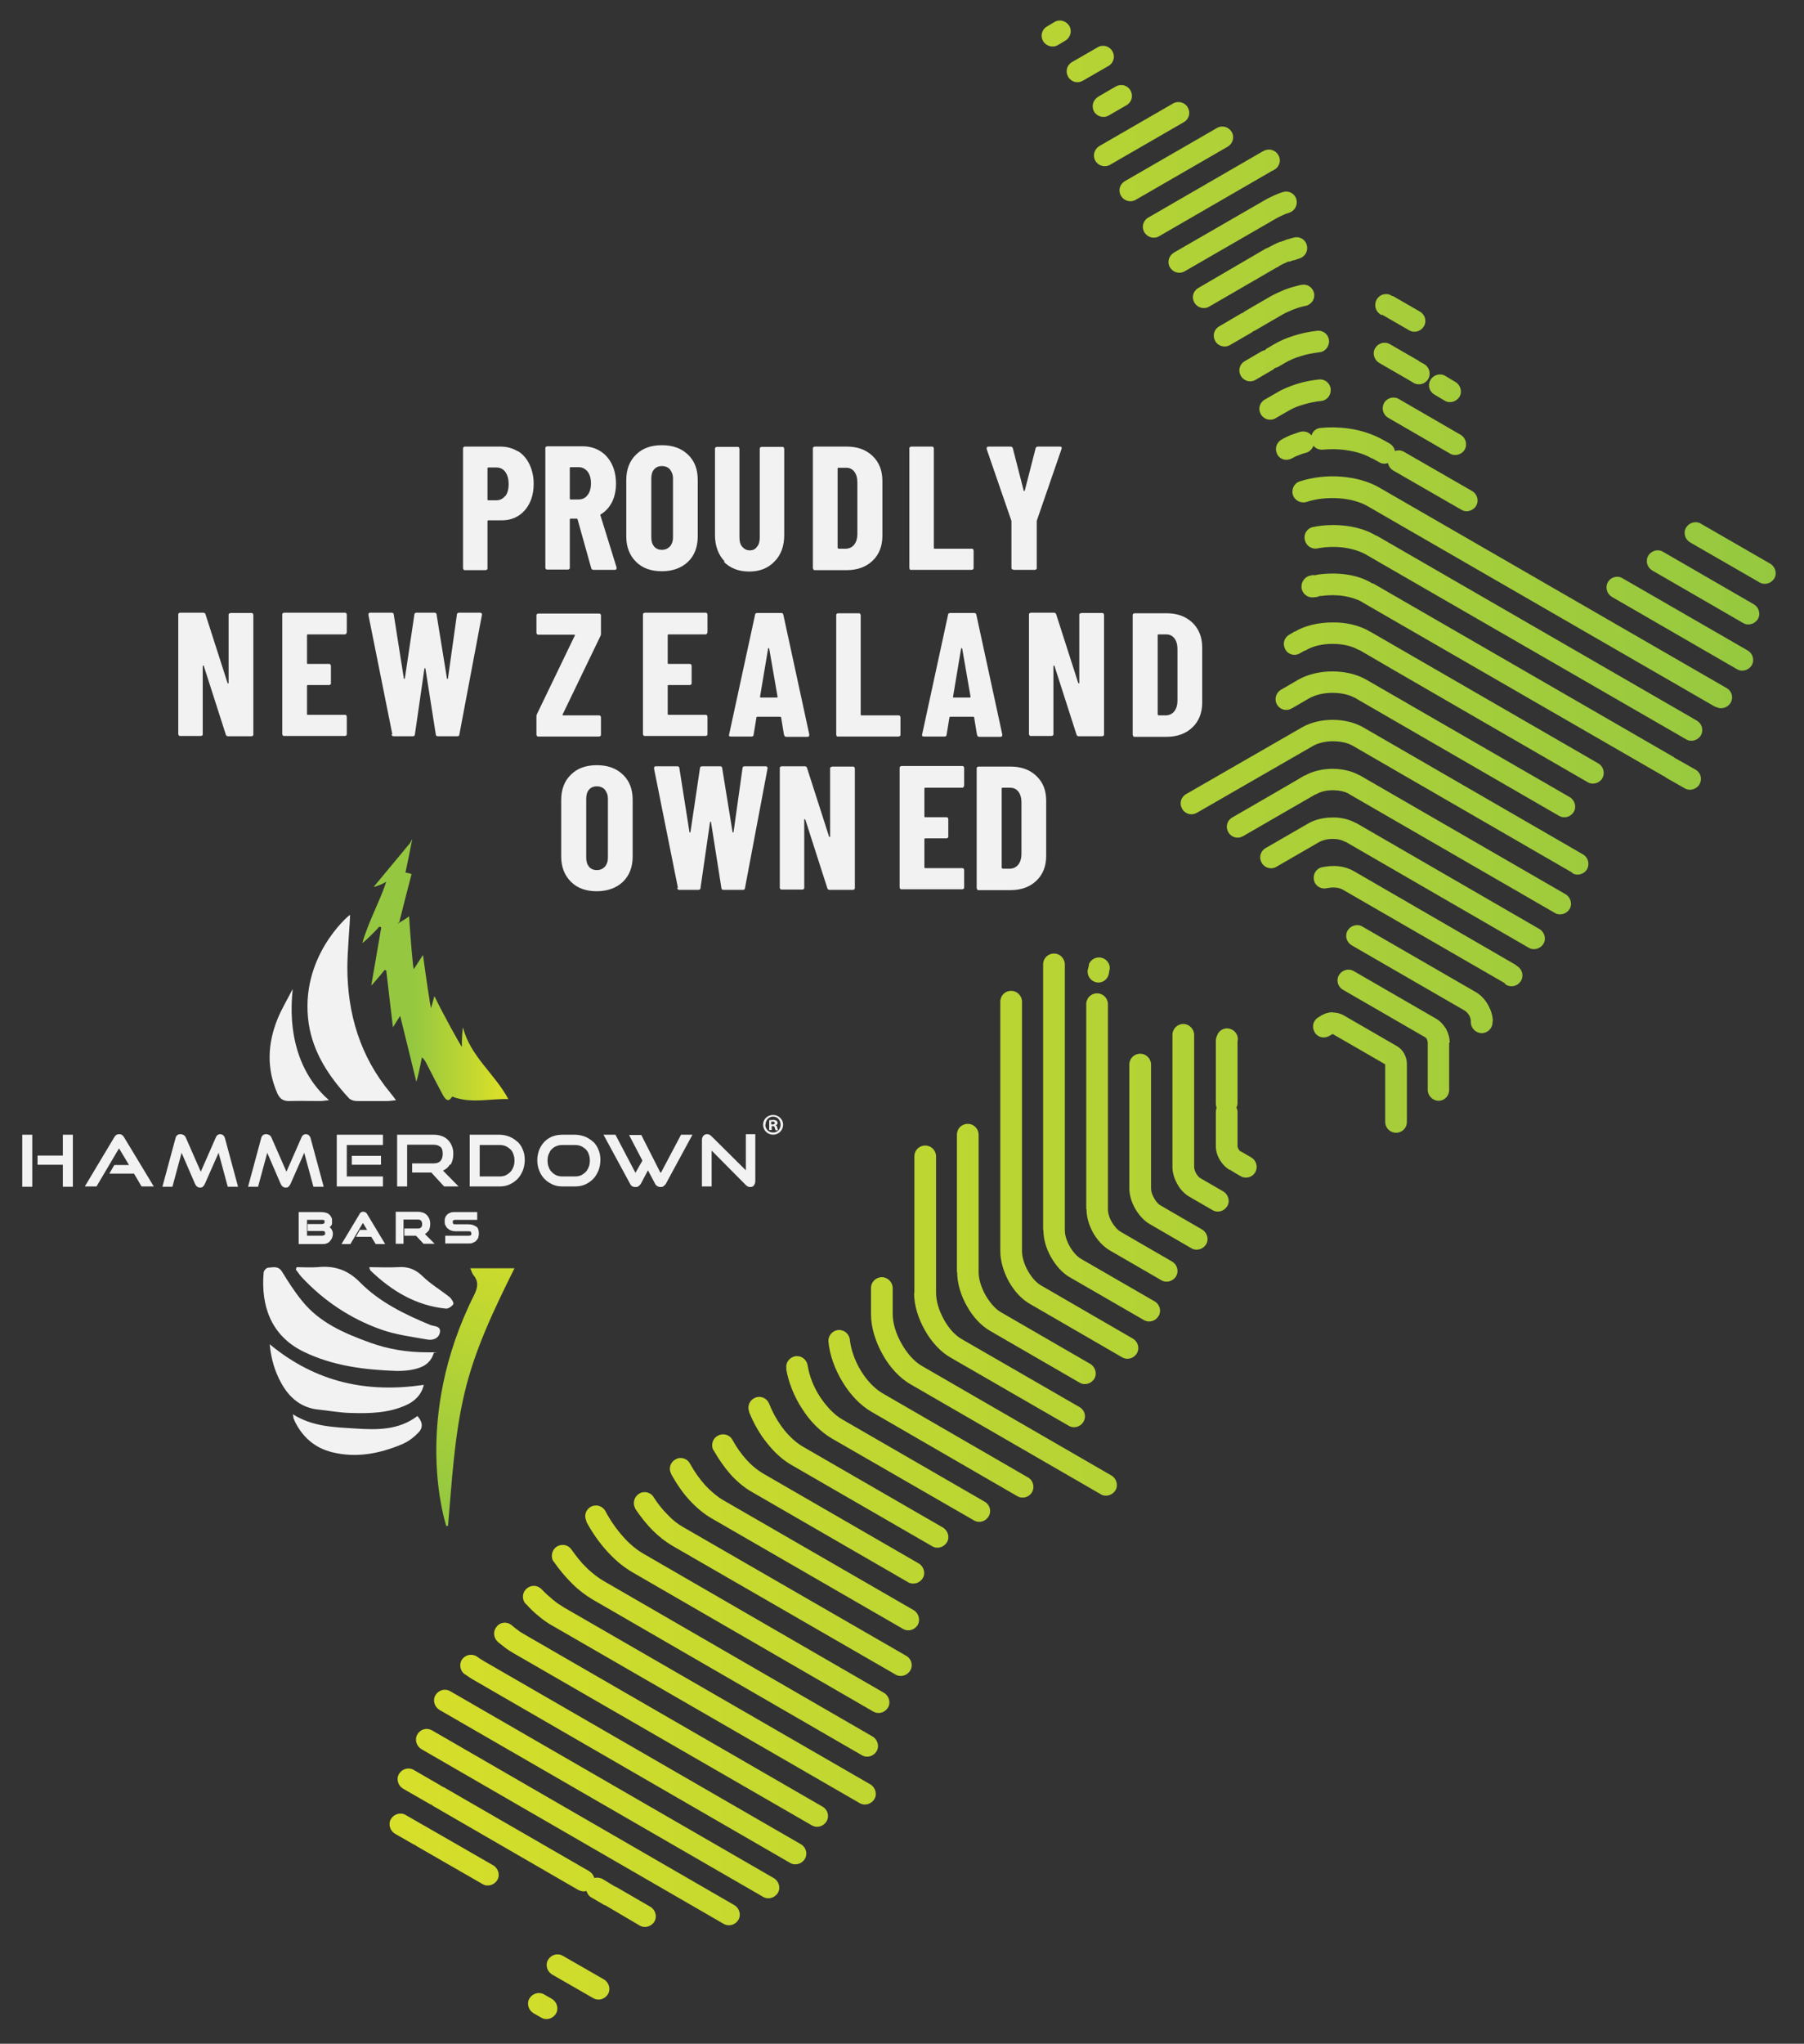 <?xml version="1.0" encoding="UTF-8"?>
<svg id="Layer_1" xmlns="http://www.w3.org/2000/svg" xmlns:xlink="http://www.w3.org/1999/xlink" version="1.1" viewBox="0 0 648.7 734.5">
  <rect x="0" y="0" width="648.7" height="734.5" fill="#333333" stroke="none"/>
  <!-- Generator: Adobe Illustrator 29.3.1, SVG Export Plug-In . SVG Version: 2.1.0 Build 151)  -->
  <defs>
    <style>
      .st0 {
        fill: url(#linear-gradient2);
      }

      .st1 {
        fill: url(#linear-gradient1);
      }

      .st2 {
        fill: #f2f2f3;
      }

      .st3 {
        fill: url(#linear-gradient);
      }

      .st4 {
        isolation: isolate;
      }
    </style>
    <linearGradient id="linear-gradient" x1="140.1" y1="712.5" x2="638.5" y2="712.5" gradientTransform="translate(0 -346)" gradientUnits="userSpaceOnUse">
      <stop offset="0" stop-color="#d7df29"/>
      <stop offset="1" stop-color="#95c840"/>
    </linearGradient>
    <linearGradient id="linear-gradient1" x1="179" y1="694.6" x2="149" y2="694.6" gradientTransform="translate(0 -346)" gradientUnits="userSpaceOnUse">
      <stop offset="0" stop-color="#d7df29"/>
      <stop offset="1" stop-color="#95c840"/>
    </linearGradient>
    <linearGradient id="linear-gradient2" x1="192.2" y1="785.6" x2="150" y2="883" gradientTransform="translate(0 -346)" gradientUnits="userSpaceOnUse">
      <stop offset="0" stop-color="#d7df29"/>
      <stop offset="1" stop-color="#95c840"/>
    </linearGradient>
  </defs>
  <path class="st3" d="M478.5,381.4h.7-.7ZM155,648.5c.2,0,.3.2.5.4l52.4,30.3c1,.5,2,.7,3,.4.3,1,.9,1.9,1.9,2.4l4.6,2.7h.2c0,0,12.4,7.3,12.4,7.3,1.8,1.1,4.2.4,5.3-1.4,1.1-1.8.4-4.2-1.4-5.3l-12.4-7.2h-.2c0,0-4.6-2.8-4.6-2.8-.9-.5-2-.6-3-.4-.3-1-.9-1.8-1.8-2.4l-52.5-30.3c-.2,0-.4-.2-.6-.3-.2,0-.3-.2-.5-.3l-9.5-5.5c-1.9-1.1-4.2-.4-5.3,1.4-1.1,1.8-.4,4.2,1.4,5.3l10.1,5.8h0ZM154.4,648.2l-9.5-5.5,9.5,5.5ZM468.8,399.4c0,.1.1.2.2.4l-.2-.4ZM479.2,363.8c-1.3,0-2.6.3-3.7,1h-.2c0,.1-1.2.8-1.2.8-1.9,1.1-2.5,3.4-1.4,5.3,1,1.9,3.4,2.5,5.3,1.4l1.2-.7h0l18.9,10.9v20.7c0,2.1,1.7,3.9,3.9,3.9s3.9-1.7,3.9-3.9v-20.9c0-1.3-.4-2.6-1-3.7s-1.6-2.1-2.7-2.7l-19.2-11.1h0c-1.1-.6-2.4-.9-3.6-.9M437.4,372.7c0,.4-.2.7-.2,1h0v22.8c0,.6.1,1.1.3,1.6-.2.5-.3,1-.3,1.6v12.2c0,1.6.5,3.4,1.4,4.9s2.1,2.8,3.5,3.6h.2c0,.1,3.8,2.3,3.8,2.3,1.9,1.1,4.2.4,5.3-1.4,1-1.9.4-4.2-1.4-5.3l-3.8-2.2h-.2c-.2-.2-.4-.5-.7-.9-.2-.4-.3-.8-.3-1v-12.2c0-.6-.1-1.1-.4-1.6.2-.5.4-1,.4-1.6v-22.2c.5-2.1-.8-4.1-2.9-4.6s-4.1.8-4.6,2.9M521.3,374.7c0-1.7-.5-3.4-1.3-4.9,0,0,0-.2-.2-.3-.9-1.4-2-2.6-3.4-3.4l-29.6-17.1c-1.9-1.1-4.2-.4-5.3,1.4s-.5,4.2,1.4,5.3l29.6,17.1c.2.1.5.4.6.7h0c.2.5.3.9.3,1.2v17c0,2.1,1.8,3.9,3.9,3.9s3.8-1.7,3.8-3.9v-17h.1ZM421.6,419.5c0,2,.7,4.2,1.8,6.1,1,1.9,2.6,3.5,4.3,4.5h0l8.3,4.8c1.9,1.1,4.2.4,5.3-1.4,1.1-1.8.4-4.2-1.4-5.3l-8.3-4.8h0c-.5-.3-1-.9-1.5-1.7-.4-.8-.7-1.6-.7-2.3v-47.5c0-2.1-1.8-3.9-3.9-3.9s-3.9,1.7-3.9,3.9v47.5h0ZM536.8,367.1c0-2.1-.7-4.2-1.8-6.1s-2.6-3.5-4.4-4.5l-40.7-23.5c-1.8-1.1-4.2-.4-5.3,1.4-1.1,1.9-.4,4.2,1.4,5.3l40.7,23.5c.6.4,1.2,1,1.6,1.7.4.7.6,1.5.6,2.2v.3c0,2.1,1.8,3.9,3.9,3.9s3.9-1.7,3.9-3.9v-.3h.1ZM406.1,427.1c0,2.4.8,5,2.1,7.3,1.3,2.2,3.1,4.3,5.2,5.5l15,8.7c1.8,1.1,4.2.4,5.3-1.4s.4-4.2-1.4-5.3l-15-8.7c-.9-.5-1.7-1.5-2.3-2.6-.7-1.2-1.1-2.4-1.1-3.5v-44.5c0-2.1-1.7-3.9-3.9-3.9s-3.9,1.7-3.9,3.9v44.5h0ZM391.6,346.7c0,.2-.1.4-.2.8,0,.3-.1.5-.2.8-.5,2.1.8,4.2,2.9,4.7s4.1-.8,4.6-2.9c0-.1,0-.3.1-.4h0v-.5c.8-2-.3-4.2-2.4-4.9-2-.7-4.2.4-4.9,2.4M390.7,434.6c0,2.8.9,5.8,2.4,8.5,1.5,2.6,3.6,4.9,6,6.3h0l18.5,10.7c1.8,1.1,4.2.4,5.3-1.4,1.1-1.9.4-4.2-1.4-5.3l-18.5-10.7h0c-1.2-.7-2.3-2-3.2-3.5-.9-1.5-1.4-3.2-1.4-4.7v-73.6c0-2.1-1.7-3.9-3.9-3.9s-3.9,1.7-3.9,3.9v73.6h.1ZM375.2,442.2c0,3.1,1,6.6,2.8,9.7,1.7,3,4.1,5.7,6.8,7.2l26.5,15.3c1.9,1.1,4.2.4,5.3-1.4,1.1-1.8.5-4.2-1.4-5.3l-26.5-15.3c-1.5-.9-2.9-2.5-4-4.4s-1.8-4-1.8-5.9v-95.5c0-2.1-1.7-3.9-3.9-3.9s-3.9,1.7-3.9,3.9v95.5h.1ZM359.7,449.7c0,3.5,1.2,7.5,3.1,10.9s4.6,6.4,7.7,8.1h0l33,19.1c1.9,1.1,4.2.4,5.3-1.4,1.1-1.9.4-4.2-1.4-5.3l-33-19.1h0c-1.8-1-3.5-3-4.8-5.3s-2.1-4.9-2.1-7.1v-89.6c0-2.1-1.7-3.9-3.9-3.9s-3.9,1.7-3.9,3.9v89.6h0ZM344.2,457.3c0,3.9,1.3,8.3,3.5,12.1,2.1,3.8,5.1,7.1,8.5,9l32,18.5c1.8,1.1,4.2.4,5.3-1.4,1.1-1.8.4-4.2-1.4-5.3l-32-18.5c-2.2-1.2-4.1-3.5-5.7-6.2-1.5-2.7-2.5-5.7-2.5-8.3v-49.4c0-2.1-1.7-3.9-3.9-3.9s-3.9,1.7-3.9,3.9v49.4h.1ZM541,353.5h.2c0,.1.2.3.2.3,1.8,1.2,4.2.7,5.4-1.1,1.2-1.8.7-4.2-1.1-5.4l-.3-.2h0l-.3-.3h0l-58.4-33.8c-1.6-.9-3.5-1.5-5.5-1.7s-4,0-5.9.4c-2.1.5-3.3,2.6-2.8,4.7s2.6,3.3,4.7,2.8c1-.2,2.1-.3,3.1-.2,1,.1,1.8.3,2.5.7l58.4,33.7h-.1ZM483.8,302.5l65.9,38.1c1.8,1.1,4.2.4,5.3-1.4s.4-4.2-1.4-5.3l-65.9-38.1s-.2-.1-.3-.1c-2.4-1.3-5.4-2-8.3-1.9-3,0-6.2.7-8.6,2.1h0l-15.4,8.9c-1.9,1.1-2.5,3.4-1.4,5.3s3.5,2.5,5.3,1.4l15.4-8.9h0c1.3-.7,3-1.1,4.7-1.1s3.3.3,4.5,1h.2,0ZM485,285.3l74.1,42.8c1.8,1.1,4.2.4,5.3-1.4s.4-4.2-1.4-5.3l-74.1-42.8c-.1,0-.2,0-.3-.1-2.7-1.5-6.2-2.2-9.5-2.2s-7.1.8-9.8,2.4h-.2c0,.1-26,15.1-26,15.1-1.9,1.1-2.5,3.4-1.4,5.3s3.4,2.5,5.3,1.4l26-15h.2c1.6-1,3.8-1.5,6-1.5s4.2.4,5.7,1.2h.1q0,.1,0,.1ZM565.4,313.8c1.8,1.1,4.2.4,5.3-1.4,1-1.9.4-4.2-1.4-5.3l-79.1-45.7c-3.1-1.8-7.1-2.7-11-2.7s-7.9.9-11,2.7l-41.7,24c-1.9,1.1-2.5,3.4-1.4,5.3s3.4,2.5,5.3,1.4l41.7-24c1.9-1.1,4.6-1.7,7.2-1.7s5.2.5,7.1,1.6l79.1,45.7h0ZM487.4,250.9l73.2,42.3c1.9,1.1,4.2.4,5.3-1.4s.4-4.2-1.4-5.3l-73.3-42.3s-.2,0-.2-.1c-3.4-1.9-7.7-2.8-11.9-2.8h0c-4.4,0-8.8,1-12.3,3l-6.2,3.6c-1.8,1.1-2.5,3.4-1.4,5.3,1.1,1.9,3.4,2.5,5.3,1.4l6.2-3.6c2.3-1.3,5.3-2,8.4-2s5.9.6,8.1,1.8h.2q0,.1,0,.1ZM492.5,226.9c-3.8-2.2-8.6-3.3-13.4-3.2-4.9,0-9.8,1.1-13.5,3.3h-.2c0,.1-1.8,1.1-1.8,1.1-1.9,1.1-2.5,3.4-1.4,5.3,1,1.9,3.4,2.5,5.2,1.4l1.8-1h.2c2.6-1.6,6.1-2.4,9.7-2.4s6.9.7,9.5,2.2h.2c0,.1,82.1,47.5,82.1,47.5,1.8,1.1,4.2.4,5.3-1.4,1-1.9.4-4.2-1.4-5.3l-82.1-47.4h-.2M328.7,464.8c0,4.3,1.5,9.1,3.9,13.3,2.3,4.1,5.6,7.8,9.4,9.9h0l42.3,24.4c1.9,1.1,4.2.4,5.3-1.4,1.1-1.9.5-4.2-1.4-5.3l-42.3-24.4h0c-2.5-1.4-4.8-4-6.5-7.1s-2.8-6.5-2.8-9.5v-49.1c0-2.1-1.7-3.9-3.9-3.9s-3.9,1.7-3.9,3.9v49.1h-.1ZM489.8,216.4l108.2,62.4.6.3c.2.1.4.3.5.4l6.7,3.8c1.8,1.1,4.2.4,5.3-1.4,1.1-1.9.5-4.2-1.4-5.3l-6.7-3.8-.6-.3c-.2-.1-.4-.3-.5-.4l-108.1-62.4h-.3c-2.7-1.7-5.8-2.7-9.1-3.2-3.4-.5-7.1-.5-10.5,0-.2,0-.5.1-.8.2h-1.5c-.1.2-.2.2-.4.2h-.3c-2,.6-3.3,2.7-2.8,4.8s2.6,3.4,4.7,2.9h.5c0-.1.6-.1.6-.1.2-.2.4-.2.6-.3h.6c2.6-.4,5.5-.4,8.1,0,2.4.4,4.7,1.1,6.5,2.1h.2c0,.1,0,0,0,0h-.1ZM313.2,472.3c0,4.7,1.6,9.9,4.2,14.5,2.5,4.5,6.1,8.5,10.2,10.8h0l68.2,39.4c1.8,1.1,4.2.4,5.3-1.4,1.1-1.8.4-4.2-1.4-5.3l-68.2-39.4h0c-2.8-1.6-5.4-4.6-7.3-8-2-3.5-3.2-7.3-3.2-10.7v-9.3c0-2.1-1.8-3.9-3.9-3.9s-3.9,1.7-3.9,3.9v9.3h0ZM491,199.2l115.3,66.5c1.8,1.1,4.2.4,5.3-1.4,1.1-1.9.4-4.2-1.4-5.3l-115.2-66.5h-.2c-3.1-1.9-6.8-3-10.6-3.5-4-.5-8.1-.4-12,.4-2.1.4-3.5,2.4-3,4.6.4,2.1,2.4,3.5,4.5,3.1,3.1-.6,6.4-.7,9.5-.3,2.9.4,5.6,1.2,7.8,2.4h.2c0,.1-.2,0-.2,0ZM297.9,482.1c.4,4.8,2.3,10,5.1,14.6,2.7,4.5,6.3,8.3,10.4,10.7h0l52.4,30.3c1.9,1.1,4.2.4,5.3-1.4,1-1.8.5-4.2-1.4-5.3l-52.4-30.3h0c-2.9-1.7-5.6-4.6-7.7-8-2.2-3.6-3.6-7.6-4-11.2-.2-2.1-2.1-3.7-4.2-3.5s-3.7,2.1-3.5,4.2M617,254c1.8,1.1,4.2.4,5.3-1.4,1.1-1.9.5-4.2-1.4-5.3l-124.8-72c-3.9-2.3-8.8-3.6-13.8-4s-10.3.2-14.9,1.7c-2,.6-3.1,2.8-2.5,4.9.7,2,2.9,3.1,4.9,2.5,3.6-1.2,7.8-1.6,11.9-1.3,3.9.3,7.6,1.3,10.4,3l124.8,72h.1ZM282.7,491.9c.8,4.9,2.9,10.1,5.8,14.5,2.8,4.4,6.5,8.1,10.5,10.5l51.2,29.5c1.9,1.1,4.2.4,5.3-1.4s.5-4.2-1.4-5.3l-51.1-29.5h0c-3-1.7-5.7-4.6-8-8-2.4-3.6-4-7.7-4.6-11.6-.4-2.1-2.3-3.5-4.4-3.2-2.1.4-3.6,2.3-3.2,4.4M493.4,164.7l2.5,1.4c1,.6,2.2.7,3.2.3.2,1.1.9,2.1,1.9,2.7l24.5,14.1c1.8,1.1,4.2.4,5.3-1.4,1.1-1.9.4-4.2-1.4-5.3l-24.5-14.1c-1-.6-2.2-.7-3.3-.3-.2-1.1-.9-2.1-1.9-2.7l-2.5-1.4s-.1,0-.2-.1c-3.1-1.7-6.6-2.9-10.2-3.6-3.9-.7-8-.9-11.9-.5-1.6.1-2.9,1.2-3.3,2.7-.9-1.2-2.5-1.7-4.1-1.3-1.2.4-2.4.8-3.5,1.2-1.1.5-2.2,1-3.2,1.6-1.9,1.1-2.5,3.4-1.5,5.3,1,1.9,3.4,2.5,5.3,1.4.7-.4,1.5-.8,2.4-1.1.9-.4,1.8-.7,2.7-.9,1.3-.4,2.2-1.4,2.6-2.5.8,1,2,1.5,3.4,1.4,3.2-.3,6.6-.2,9.7.4,2.9.5,5.6,1.4,7.8,2.7h.2c0,.1,0,0,0,0h0ZM269.3,507.3c1.6,4,3.8,8,6.5,11.3,2.6,3.3,5.6,6.1,9,8l50.4,29.1c1.8,1.1,4.2.4,5.3-1.4,1.1-1.8.4-4.2-1.4-5.3l-50.4-29.1c-2.4-1.4-4.7-3.5-6.8-6.1-2.2-2.8-4-6-5.3-9.3-.8-2-3-3-5-2.2s-3,3-2.2,5M583.4,207.8c-1.8-1.1-4.2-.4-5.2,1.4-1.1,1.9-.4,4.2,1.4,5.3l45,26c1.8,1.1,4.2.4,5.3-1.4,1.1-1.9.4-4.2-1.4-5.3l-45.1-26ZM474.1,136.4c-2.7.3-5.3.8-7.8,1.6-2.4.8-4.8,1.7-6.8,2.9h0l-4.7,2.7c-1.9,1.1-2.5,3.4-1.4,5.3,1.1,1.9,3.5,2.5,5.3,1.4l4.7-2.7h0c1.5-.9,3.4-1.7,5.3-2.2,2-.6,4.2-1.1,6.4-1.3,2.1-.2,3.6-2.1,3.4-4.3-.2-2.1-2.1-3.7-4.3-3.4M256.6,521.2c1.8,3.2,3.9,6.2,6.2,8.8,2.3,2.5,4.9,4.7,7.6,6.2l56.1,32.4c1.8,1.1,4.2.4,5.3-1.4,1.1-1.8.4-4.2-1.4-5.3l-56.1-32.4c-2-1.2-4-2.8-5.8-4.8-1.9-2.1-3.7-4.6-5.1-7.2-1-1.9-3.4-2.6-5.3-1.5-1.9,1-2.6,3.4-1.5,5.3M598,198.3c-1.8-1.1-4.2-.4-5.3,1.4-1.1,1.9-.4,4.2,1.4,5.3l32.7,18.9c1.8,1.1,4.2.4,5.3-1.4,1.1-1.9.4-4.2-1.4-5.3l-32.7-18.9h0ZM503,143.4c-1.9-1.1-4.2-.4-5.3,1.4-1,1.9-.4,4.2,1.4,5.3l22.3,12.9c1.8,1.1,4.2.4,5.3-1.4,1-1.9.4-4.2-1.4-5.3l-22.3-12.9h0ZM473.5,118.9c-2.8.3-5.5.9-8.1,1.7-2.6.8-5,1.8-7.2,3.1l-2.4,1.4c-.4.2-.7.5-1,.8-.4,0-.8.2-1.2.4l-6,3.5c-1.9,1.1-2.5,3.4-1.4,5.3,1.1,1.9,3.5,2.5,5.3,1.4l6-3.5c.4-.2.7-.5,1-.8.4,0,.8-.2,1.2-.4l2.4-1.4c1.7-1,3.6-1.8,5.6-2.4,2.1-.7,4.4-1.1,6.8-1.4,2.1-.2,3.6-2.2,3.4-4.3-.2-2.1-2.1-3.7-4.3-3.4M241.3,529.7c1.9,3.4,4.1,6.7,6.6,9.4s5.2,5,8.2,6.7h0l68.6,39.6c1.9,1.1,4.2.4,5.3-1.4,1-1.8.4-4.2-1.4-5.3l-68.6-39.6c-2.2-1.3-4.3-3.1-6.3-5.2-2.1-2.3-4-5-5.6-7.9-1-1.9-3.4-2.6-5.2-1.5-1.9,1-2.6,3.4-1.5,5.2M611.6,188.2c-1.8-1.1-4.2-.4-5.3,1.4-1.1,1.9-.4,4.2,1.4,5.3l25,14.4c1.8,1.1,4.2.4,5.3-1.4s.4-4.2-1.4-5.3l-25-14.4ZM519.7,135.1c-1.8-1.1-4.2-.4-5.3,1.4-1.1,1.9-.5,4.2,1.4,5.3l3.7,2.2c1.8,1.1,4.2.4,5.3-1.4s.4-4.2-1.4-5.3l-3.7-2.2ZM510.2,129.7h0l-10.4-6c-1.9-1.1-4.2-.4-5.3,1.4-1.1,1.8-.4,4.2,1.4,5.3l10.4,6h0l2,1.2c1.9,1.1,4.2.4,5.3-1.4,1-1.9.4-4.2-1.4-5.3l-2-1.1h0ZM497,113.1l9.7,5.6c1.9,1.1,4.2.4,5.3-1.4s.5-4.2-1.4-5.3l-9.7-5.6c-.1,0-.2,0-.3,0l-.3-.2c-1.9-1.1-4.2-.4-5.3,1.5-1,1.9-.4,4.2,1.4,5.3l.3.2h.2c0,0,0,0,0,0ZM467.7,102.4c-2,.5-3.9,1-5.7,1.7-1.7.7-3.5,1.5-5.1,2.4h0l-9.3,5.4c-.3.2-.5.4-.8.6-.3,0-.6.2-.9.4l-7.5,4.4c-1.9,1.1-2.5,3.4-1.4,5.3,1,1.8,3.4,2.5,5.3,1.4l7.6-4.4c.3-.2.5-.3.8-.6.3,0,.6-.2.9-.4l9.3-5.4h0c1.2-.7,2.5-1.3,4-1.9s3.1-1.1,4.7-1.4c2.1-.5,3.4-2.6,2.9-4.6-.5-2.1-2.5-3.4-4.6-2.9M228.4,542.2c1.9,2.8,4,5.5,6.3,7.8,2.2,2.2,4.6,4.1,7.2,5.6h0l80.1,46.2c1.8,1.1,4.2.4,5.3-1.4,1.1-1.8.5-4.2-1.4-5.3l-80.1-46.2h0c-2-1.1-3.9-2.6-5.6-4.4-1.9-1.9-3.7-4.1-5.2-6.5-1.1-1.8-3.6-2.3-5.3-1.1-1.8,1.2-2.3,3.6-1.2,5.3M465.2,85.4c-.8.2-1.5.4-2.1.6h-.2c-.7.3-1.2.5-1.8.7-.2,0-.3,0-.4.2-.1,0-.3,0-.4,0-.8.3-1.6.7-2.4,1.1s-1.5.8-2.3,1.2h-.2c0,0-24.5,14.3-24.5,14.3-1.9,1.1-2.5,3.4-1.4,5.3,1.1,1.8,3.4,2.5,5.3,1.4l24.5-14.2h.2c.5-.5,1.2-.8,1.8-1.1.7-.3,1.3-.6,1.9-.9,0,0,.2,0,.3,0,.1,0,.2,0,.3,0,.5-.2,1-.4,1.5-.5h.2c.7-.3,1.2-.4,1.7-.6,2.1-.6,3.3-2.7,2.7-4.8-.5-2.1-2.7-3.3-4.7-2.7M210.8,546.8c2.1,3.9,4.6,7.5,7.5,10.7,2.8,3.1,5.9,5.7,9.2,7.6h0l86.5,50c1.9,1.1,4.2.4,5.3-1.4s.4-4.2-1.4-5.3l-86.5-50h0c-2.6-1.5-5.1-3.6-7.3-6.1-2.4-2.7-4.6-5.8-6.4-9.2-1-1.9-3.4-2.6-5.2-1.6-1.9,1-2.6,3.3-1.6,5.2M461,69.1c-1.1.4-2.2.8-3.4,1.4-1.1.5-2.1,1-3.1,1.6h0l-32.4,18.7c-1.8,1.1-2.5,3.4-1.4,5.3,1.1,1.8,3.4,2.5,5.3,1.4l32.4-18.7h0c.8-.5,1.6-.9,2.5-1.3.8-.4,1.8-.8,2.8-1.1,2-.7,3.1-2.9,2.4-5-.7-2-2.9-3.1-5-2.3M199.1,561.2c2,2.9,4.2,5.5,6.6,7.9h0c2.3,2.3,4.8,4.2,7.5,5.8l96.7,55.9c1.9,1.1,4.2.4,5.3-1.4,1.1-1.8.4-4.2-1.4-5.3l-96.7-55.9c-2.1-1.2-4.1-2.8-6-4.6h0c-2.1-2-3.9-4.3-5.6-6.7-1.2-1.8-3.6-2.2-5.4-1-1.7,1.2-2.2,3.6-1,5.4M453.9,54.5s-.2,0-.3.2l-.4.2h0l-40.3,23.3c-1.9,1.1-2.5,3.4-1.4,5.3,1.1,1.8,3.4,2.5,5.3,1.4l40.3-23.3h0l.3-.2h.2l.6-.4c1.9-1,2.6-3.4,1.5-5.2-1-1.9-3.4-2.6-5.2-1.6l-.6.3h0ZM189.1,576.4c1.5,1.7,3.1,3.2,4.7,4.5,1.6,1.3,3.2,2.5,5.1,3.5h0l110.2,63.6c1.8,1.1,4.2.4,5.3-1.4,1.1-1.8.4-4.2-1.4-5.3l-110.2-63.6h0c-1.3-.8-2.7-1.7-4-2.8-1.4-1.2-2.8-2.4-4-3.7-1.5-1.6-3.9-1.7-5.5-.2-1.6,1.4-1.7,3.9-.2,5.5M404.5,65.1c-1.9,1.1-2.5,3.4-1.4,5.3,1.1,1.8,3.4,2.5,5.3,1.4l33.1-19.1c1.8-1.1,2.5-3.4,1.4-5.3-1.1-1.8-3.4-2.5-5.3-1.4,0,0-33.1,19.1-33.1,19.1ZM178.9,590c.9.7,1.8,1.4,2.8,2.2h0c.9.7,1.9,1.3,2.9,1.9l107.3,61.9c1.9,1.1,4.2.4,5.3-1.4,1.1-1.8.5-4.2-1.4-5.3l-107.2-61.9c-.8-.5-1.6-.9-2.3-1.5h0c-.7-.5-1.5-1.1-2.3-1.8-1.6-1.4-4.1-1.2-5.4.5-1.4,1.6-1.2,4.1.5,5.5M395.3,52.5c-1.8,1.1-2.5,3.4-1.4,5.3,1,1.8,3.4,2.5,5.3,1.4l26.5-15.3c1.9-1.1,2.5-3.4,1.4-5.3-1-1.8-3.4-2.5-5.3-1.4l-26.5,15.3ZM167.2,601.7c.6.4,1.1.8,1.6,1.1.4.3.9.6,1.6,1h0l113.7,65.7c1.8,1.1,4.2.4,5.3-1.4,1.1-1.8.5-4.2-1.4-5.3l-113.8-65.7h0c-.3-.2-.8-.5-1.3-.8s-.9-.6-1.3-.9c-1.8-1.2-4.1-.8-5.4.9-1.2,1.7-.8,4.2.9,5.4M394.9,34.8c-1.9,1.1-2.5,3.4-1.5,5.3,1.1,1.8,3.4,2.5,5.3,1.4l6.4-3.7c1.9-1.1,2.5-3.4,1.4-5.3-1.1-1.9-3.4-2.5-5.3-1.4l-6.4,3.7h.1ZM274.4,681.7c1.8,1.1,4.2.4,5.3-1.4,1.1-1.8.4-4.2-1.4-5.3l-116.4-67.2c-1.9-1.1-4.2-.4-5.3,1.4-1.1,1.8-.4,4.2,1.4,5.3l116.4,67.2h0ZM385.5,22.3c-1.9,1.1-2.5,3.4-1.4,5.3s3.4,2.5,5.3,1.4l9.2-5.3c1.9-1.1,2.5-3.4,1.4-5.3s-3.5-2.5-5.3-1.4l-9.2,5.3h0ZM260.2,691.4c1.9,1.1,4.2.4,5.3-1.4s.4-4.2-1.4-5.3l-108.7-62.8c-1.9-1.1-4.2-.5-5.3,1.4-1.1,1.8-.4,4.2,1.4,5.3l108.7,62.8h0ZM376.5,9.5c-1.9,1.1-2.5,3.4-1.4,5.3,1.1,1.8,3.5,2.5,5.3,1.4l2.7-1.6c1.8-1.1,2.5-3.4,1.4-5.3-1.1-1.8-3.5-2.5-5.3-1.4l-2.7,1.6h0ZM148.8,662.9c.1,0,.3,0,.4.2.1,0,.2,0,.3.2l24,13.8c1.8,1.1,4.2.4,5.3-1.4,1.1-1.8.4-4.2-1.4-5.3l-24-13.8s-.2,0-.3-.2c-.1,0-.2-.2-.4-.2l-6.8-3.9c-1.8-1.1-4.2-.4-5.3,1.4-1.1,1.8-.4,4.2,1.4,5.3l6.8,3.9h0ZM213.3,718.1c1.9,1.1,4.2.4,5.3-1.4,1.1-1.8.4-4.2-1.4-5.3l-14.8-8.5c-1.9-1.1-4.2-.4-5.3,1.4-1.1,1.8-.4,4.2,1.4,5.3l14.8,8.5ZM194.6,725.1c1.9,1.1,4.2.4,5.3-1.4,1.1-1.8.4-4.2-1.4-5.3l-2.8-1.6c-1.9-1.1-4.2-.4-5.3,1.4-1.1,1.8-.4,4.2,1.4,5.3l2.8,1.6h0Z"/>
  <g class="st4">
    <path class="st2" d="M186.2,162.1c1.8,1.1,3.2,2.7,4.2,4.8s1.5,4.4,1.5,7c0,3.9-1.1,7.1-3.2,9.5-2.1,2.4-4.9,3.6-8.3,3.6h-4.8c-.2,0-.3.1-.3.3v16.9c0,.2,0,.4-.2.5-.1.1-.3.2-.5.2h-7.4c-.2,0-.4,0-.5-.2-.1-.1-.2-.3-.2-.5v-43c0-.2,0-.4.2-.5.1-.1.3-.2.5-.2h12.8c2.3,0,4.4.6,6.2,1.7h0ZM181.7,178.3c.8-1,1.2-2.5,1.2-4.3s-.4-3.3-1.2-4.4c-.8-1.1-1.9-1.6-3.3-1.6h-2.8c-.2,0-.3.1-.3.3v11.2c0,.2.1.3.3.3h2.8c1.4,0,2.4-.5,3.3-1.6h0Z"/>
    <path class="st2" d="M212.6,204.2l-4.9-17.5c0-.2-.2-.3-.3-.3h-2.2c-.2,0-.3.1-.3.3v17.3c0,.2,0,.4-.2.5-.1.1-.3.2-.5.2h-7.4c-.2,0-.4,0-.5-.2-.1-.1-.2-.3-.2-.5v-42.9c0-.2,0-.4.2-.5.1-.1.3-.2.5-.2h12.8c2.3,0,4.4.6,6.2,1.7,1.8,1.1,3.2,2.7,4.2,4.7s1.5,4.4,1.5,7-.5,4.7-1.4,6.6c-1,1.9-2.3,3.4-4,4.4,0,0-.1,0-.2.2v.2l5.8,18.7v.3c0,.4-.2.6-.6.6h-7.6c-.5,0-.8-.2-.9-.6h0ZM204.9,168.4v10.8c0,.2.1.3.3.3h2.9c1.3,0,2.4-.5,3.2-1.6.8-1,1.2-2.4,1.2-4.2s-.4-3.2-1.2-4.2-1.9-1.6-3.2-1.6h-2.9c-.2,0-.3.1-.3.3v.2Z"/>
    <path class="st2" d="M228.7,201.9c-2.3-2.3-3.5-5.3-3.5-9.1v-20.3c0-3.8,1.2-6.9,3.5-9.1,2.3-2.3,5.4-3.4,9.3-3.4s7,1.1,9.4,3.4,3.5,5.3,3.5,9.1v20.3c0,3.8-1.2,6.9-3.5,9.1s-5.5,3.4-9.4,3.4-7-1.1-9.3-3.4ZM240.9,196.4c.7-.8,1.1-1.9,1.1-3.3v-21.1c0-1.4-.4-2.4-1.1-3.3-.7-.8-1.7-1.2-2.9-1.2s-2.1.4-2.8,1.2-1,1.9-1,3.3v21.1c0,1.4.3,2.4,1,3.3.7.8,1.6,1.2,2.8,1.2s2.1-.4,2.9-1.2Z"/>
  </g>
  <g class="st4">
    <path class="st2" d="M260.6,201.8c-2.3-2.4-3.5-5.6-3.5-9.5v-31c0-.2,0-.4.2-.5.1-.1.3-.2.5-.2h7.4c.2,0,.4,0,.5.2.1.1.2.3.2.5v31.9c0,1.4.3,2.5,1,3.3s1.6,1.3,2.7,1.3,2-.4,2.6-1.3c.7-.8,1-1.9,1-3.3v-31.9c0-.2,0-.4.2-.5.1-.1.3-.2.5-.2h7.4c.2,0,.4,0,.5.2.1.1.2.3.2.5v31c0,4-1.2,7.2-3.5,9.5-2.3,2.4-5.3,3.6-9.1,3.6s-6.9-1.2-9.2-3.6h.4Z"/>
  </g>
  <g class="st4">
    <path class="st2" d="M292.5,204.6c-.1-.1-.2-.3-.2-.5v-42.9c0-.2,0-.4.2-.5.1-.1.3-.2.5-.2h11.5c3.8,0,6.9,1.1,9.3,3.4,2.3,2.2,3.5,5.2,3.5,8.9v19.8c0,3.7-1.2,6.7-3.5,8.9s-5.4,3.4-9.3,3.4h-11.5c-.2,0-.4,0-.5-.2h0ZM301.5,197.2h2.9c1.1-.1,2.1-.6,2.8-1.5.7-.9,1.1-2.2,1.1-3.7v-18.7c0-1.6-.4-2.9-1.1-3.8-.7-.9-1.7-1.4-2.9-1.4h-2.8c-.2,0-.3.1-.3.3v28.4c0,.2.1.3.3.3h0Z"/>
  </g>
  <g class="st4">
    <path class="st2" d="M327.2,204.6c-.1-.1-.2-.3-.2-.5v-42.9c0-.2,0-.4.2-.5.1-.1.3-.2.5-.2h7.4c.2,0,.4,0,.5.2.1.1.2.3.2.5v35.7c0,.2.1.3.3.3h13.3c.2,0,.4,0,.5.2.1.1.2.3.2.5v6.2c0,.2,0,.4-.2.5-.1.1-.3.2-.5.2h-21.8c-.2,0-.4,0-.5-.2h.1Z"/>
  </g>
  <g class="st4">
    <path class="st2" d="M363.9,204.6c-.1-.1-.2-.3-.2-.5v-16.9l-8.9-25.8v-.3c0-.4.2-.6.7-.6h7.8c.5,0,.8.2.9.6l3.9,15.2c0,.1.1.2.2.2s.1,0,.2-.2l3.9-15.2c.1-.4.4-.6.9-.6h7.8c.3,0,.4,0,.6.2.1.1.1.4,0,.7l-8.9,25.8v16.9c0,.2,0,.4-.2.5-.1.1-.3.2-.5.2h-7.4c-.2,0-.4,0-.5-.2h-.3Z"/>
  </g>
  <g class="st4">
    <g class="st4">
      <path class="st2" d="M205.3,316.9c-2.3-2.3-3.5-5.3-3.5-9.1v-20.3c0-3.8,1.2-6.9,3.5-9.1,2.3-2.3,5.4-3.4,9.3-3.4s7,1.1,9.4,3.4,3.5,5.3,3.5,9.1v20.3c0,3.8-1.2,6.9-3.5,9.1s-5.5,3.4-9.4,3.4-7-1.1-9.3-3.4ZM217.5,311.5c.7-.8,1.1-1.9,1.1-3.3v-21.1c0-1.4-.4-2.4-1.1-3.3-.7-.8-1.7-1.2-2.9-1.2s-2.1.4-2.8,1.2c-.7.8-1,1.9-1,3.3v21.1c0,1.4.3,2.4,1,3.3.7.8,1.6,1.2,2.8,1.2s2.1-.4,2.9-1.2Z"/>
    </g>
    <g class="st4">
      <path class="st2" d="M243.8,319.2l-8.6-42.9v-.3c0-.4.2-.6.6-.6h7.7c.5,0,.8.2.8.7l3.6,22.8c0,.2.1.3.2.3s.1,0,.2-.3l3.4-22.8c0-.5.3-.7.8-.7h6.4c.5,0,.8.2.8.7l3.7,22.8c0,.2.1.3.2.3s.1,0,.2-.3l3.2-22.8c0-.5.3-.7.8-.7h7.5c.5,0,.8.3.7.8l-8.1,42.9c0,.5-.3.7-.8.7h-6.9c-.5,0-.8-.2-.8-.7l-3.7-23.5c0-.2-.1-.3-.2-.3s-.1,0-.2.3l-3.4,23.5c0,.5-.3.7-.8.7h-6.8c-.5,0-.7-.2-.8-.7h.3Z"/>
      <path class="st2" d="M298.8,275.7c.1-.1.3-.2.5-.2h7.4c.2,0,.4,0,.5.2.1.1.2.3.2.5v42.9c0,.2,0,.4-.2.5-.1.1-.3.2-.5.2h-8.4c-.4,0-.7-.2-.8-.6l-7.9-24.6c0-.1-.1-.2-.2-.2s-.2,0-.2.2v24.4c0,.2,0,.4-.2.5-.1.1-.3.2-.5.2h-7.4c-.2,0-.4,0-.5-.2-.1-.1-.2-.3-.2-.5v-42.9c0-.2,0-.4.2-.5.1-.1.3-.2.5-.2h8.3c.4,0,.7.2.8.6l7.9,24.6c0,.1.1.2.2.2s.2,0,.2-.2v-24.4c0-.2,0-.4.2-.5h.1Z"/>
    </g>
    <g class="st4">
      <path class="st2" d="M346.5,282.9c-.1.1-.3.2-.5.2h-13.3c-.2,0-.3.1-.3.3v10c0,.2.1.3.3.3h7.6c.2,0,.4,0,.5.2.1.1.2.3.2.5v6.2c0,.2,0,.4-.2.5-.1.1-.3.2-.5.2h-7.6c-.2,0-.3.1-.3.3v10.1c0,.2.1.3.3.3h13.3c.2,0,.4,0,.5.2.1.1.2.3.2.5v6.2c0,.2,0,.4-.2.5-.1.1-.3.2-.5.2h-21.8c-.2,0-.4,0-.5-.2-.1-.1-.2-.3-.2-.5v-42.9c0-.2,0-.4.2-.5.1-.1.3-.2.5-.2h21.8c.2,0,.4,0,.5.2.1.1.2.3.2.5v6.2c0,.2,0,.4-.2.5v.2Z"/>
      <path class="st2" d="M351.4,319.6c-.1-.1-.2-.3-.2-.5v-42.9c0-.2,0-.4.2-.5.1-.1.3-.2.5-.2h11.5c3.8,0,6.9,1.1,9.3,3.4s3.5,5.2,3.5,8.9v19.8c0,3.7-1.2,6.7-3.5,8.9-2.3,2.2-5.4,3.4-9.3,3.4h-11.5c-.2,0-.4,0-.5-.2h0ZM360.5,312.2h2.9c1.1-.1,2.1-.6,2.8-1.5.7-.9,1.1-2.2,1.1-3.7v-18.7c0-1.6-.4-2.9-1.1-3.8s-1.7-1.4-2.9-1.4h-2.8c-.2,0-.3.1-.3.3v28.4c0,.2.1.3.3.3h0Z"/>
    </g>
  </g>
  <path class="st2" d="M82.5,220.5c0-.1.3-.2.5-.2h7.4c.2,0,.4,0,.5.2,0,.1.2.3.2.5v42.9c0,.2,0,.4-.2.5,0,.1-.3.2-.5.2h-8.4c-.4,0-.7-.2-.8-.6l-7.9-24.6c0-.1,0-.2-.2-.2s-.2,0-.2.2v24.4c0,.2,0,.4-.2.5,0,.1-.3.2-.5.2h-7.4c-.2,0-.4,0-.5-.2,0-.1-.2-.3-.2-.5v-42.9c0-.2,0-.4.2-.5,0-.1.3-.2.5-.2h8.3c.4,0,.7.2.8.6l7.9,24.6c0,.1,0,.2.2.2s.2,0,.2-.2v-24.4c0-.2,0-.4.2-.5h0Z"/>
  <path class="st2" d="M124.5,227.8c-.1.1-.3.2-.5.2h-13.3c-.2,0-.3.1-.3.3v10c0,.2,0,.3.3.3h7.6c.2,0,.4,0,.5.2,0,.1.2.3.2.5v6.2c0,.2,0,.4-.2.5,0,.1-.3.2-.5.2h-7.6c-.2,0-.3.1-.3.3v10.1c0,.2,0,.3.3.3h13.3c.2,0,.4,0,.5.2.1.1.2.3.2.5v6.2c0,.2,0,.4-.2.5-.1.1-.3.2-.5.2h-21.8c-.2,0-.4,0-.5-.2,0-.1-.2-.3-.2-.5v-42.9c0-.2,0-.4.2-.5,0-.1.3-.2.5-.2h21.8c.2,0,.4,0,.5.2.1.1.2.3.2.5v6.2c0,.2,0,.4-.2.5v.2Z"/>
  <path class="st2" d="M141.1,264l-8.6-42.9v-.3c0-.4.2-.6.6-.6h7.7c.5,0,.8.2.8.7l3.6,22.8c0,.2.1.3.2.3s.1,0,.2-.3l3.4-22.8c0-.5.3-.7.8-.7h6.4c.5,0,.8.2.8.7l3.7,22.8c0,.2.1.3.2.3s.1,0,.2-.3l3.2-22.8c0-.5.3-.7.8-.7h7.5c.5,0,.8.3.7.8l-8.1,42.9c0,.5-.3.7-.8.7h-6.9c-.5,0-.8-.2-.8-.7l-3.7-23.5c0-.2-.1-.3-.2-.3s-.1,0-.2.3l-3.4,23.5c0,.5-.3.7-.8.7h-6.8c-.5,0-.7-.2-.8-.7h.3Z"/>
  <path class="st2" d="M193.1,264.5c-.1-.1-.2-.3-.2-.5v-6.4c0-.3,0-.7.2-1l13.6-28.2v-.3h-13.1c-.2,0-.4,0-.5-.2-.1-.1-.2-.3-.2-.5v-6.2c0-.2,0-.4.2-.5.1-.1.3-.2.5-.2h21.8c.2,0,.4,0,.5.2.1.1.2.3.2.5v6.4c0,.3,0,.6-.2,1l-13.6,28.2v.3h13.1c.2,0,.4,0,.5.2s.2.3.2.5v6.2c0,.2,0,.4-.2.5s-.3.2-.5.2h-21.8c-.2,0-.4,0-.5-.2h0Z"/>
  <g class="st4">
    <path class="st2" d="M254.2,227.8c-.1.1-.3.2-.5.2h-13.3c-.2,0-.3.1-.3.3v10c0,.2.1.3.3.3h7.6c.2,0,.4,0,.5.2.1.1.2.3.2.5v6.2c0,.2,0,.4-.2.5-.1.1-.3.2-.5.2h-7.6c-.2,0-.3.1-.3.3v10.1c0,.2.1.3.3.3h13.3c.2,0,.4,0,.5.2.1.1.2.3.2.5v6.2c0,.2,0,.4-.2.5-.1.1-.3.2-.5.2h-21.8c-.2,0-.4,0-.5-.2-.1-.1-.2-.3-.2-.5v-42.9c0-.2,0-.4.2-.5.1-.1.3-.2.5-.2h21.8c.2,0,.4,0,.5.2.1.1.2.3.2.5v6.2c0,.2,0,.4-.2.5v.2Z"/>
  </g>
  <g class="st4">
    <path class="st2" d="M281.9,264l-1-6.1c0-.2-.1-.3-.4-.3h-8.1c-.3,0-.4.1-.4.3l-1,6.1c0,.5-.3.7-.8.7h-7.4c-.6,0-.8-.3-.6-.8l9.3-42.9c0-.5.4-.7.8-.7h8.6c.5,0,.7.2.8.7l9.3,42.9v.3c0,.4-.2.6-.6.6h-7.6c-.5,0-.8-.2-.8-.7h0ZM273.6,250.7h5.7c.2,0,.3-.1.3-.3l-3-17.3c0-.1-.1-.2-.2-.2s-.1,0-.2.2l-2.9,17.3c0,.2,0,.3.3.3h0Z"/>
  </g>
  <g class="st4">
    <path class="st2" d="M300.9,264.5c-.1-.1-.2-.3-.2-.5v-42.9c0-.2,0-.4.2-.5.1-.1.3-.2.5-.2h7.4c.2,0,.4,0,.5.2.1.1.2.3.2.5v35.7c0,.2.1.3.3.3h13.3c.2,0,.4,0,.5.2.1.1.2.3.2.5v6.2c0,.2,0,.4-.2.5-.1.1-.3.2-.5.2h-21.8c-.2,0-.4,0-.5-.2h.1Z"/>
  </g>
  <g class="st4">
    <path class="st2" d="M351.3,264l-1-6.1c0-.2-.1-.3-.4-.3h-8.1c-.3,0-.4.1-.4.3l-1,6.1c0,.5-.3.7-.8.7h-7.4c-.5,0-.8-.3-.6-.8l9.3-42.9c0-.5.4-.7.8-.7h8.6c.5,0,.7.2.8.7l9.3,42.9v.3c0,.4-.2.6-.6.6h-7.6c-.5,0-.8-.2-.8-.7h0ZM343,250.7h5.7c.2,0,.3-.1.3-.3l-3-17.3c0-.1-.1-.2-.2-.2s-.1,0-.2.2l-2.9,17.3c0,.2,0,.3.3.3h0Z"/>
  </g>
  <g class="st4">
    <path class="st2" d="M388.4,220.5c.1-.1.3-.2.5-.2h7.4c.2,0,.4,0,.5.2.1.1.2.3.2.5v42.9c0,.2,0,.4-.2.5s-.3.2-.5.2h-8.4c-.4,0-.7-.2-.8-.6l-7.9-24.6c0-.1-.1-.2-.2-.2s-.2,0-.2.2v24.4c0,.2,0,.4-.2.5s-.3.2-.5.2h-7.4c-.2,0-.4,0-.5-.2s-.2-.3-.2-.5v-42.9c0-.2,0-.4.2-.5.1-.1.3-.2.5-.2h8.3c.4,0,.7.2.8.6l7.9,24.6c0,.1.1.2.2.2s.2,0,.2-.2v-24.4c0-.2,0-.4.2-.5h.1Z"/>
  </g>
  <g class="st4">
    <path class="st2" d="M407.5,264.5c-.1-.1-.2-.3-.2-.5v-42.9c0-.2,0-.4.2-.5.1-.1.3-.2.5-.2h11.5c3.8,0,6.9,1.1,9.3,3.4,2.3,2.2,3.5,5.2,3.5,8.9v19.8c0,3.7-1.2,6.7-3.5,8.9-2.3,2.2-5.4,3.4-9.3,3.4h-11.5c-.2,0-.4,0-.5-.2h0ZM416.6,257.1h2.9c1.1-.1,2.1-.6,2.8-1.5.7-.9,1.1-2.2,1.1-3.7v-18.7c0-1.6-.4-2.9-1.1-3.8-.7-.9-1.7-1.4-2.9-1.4h-2.8c-.2,0-.3.1-.3.3v28.4c0,.2.1.3.3.3h0Z"/>
  </g>
  <path class="st1" d="M134.4,318.7c.2.2,3.2-1,4.5-1.8-2.6,7.7-6.5,14.5-8.6,22,.2.1,4.3-3.8,6.1-5.9.2.1.4.2.7.3-1.2,7-2.4,13.9-3.6,20.9.1,0,3.3-3.7,4.8-5.6.2,0,.4.1.6.2.8,6.6,1.5,13.2,2.4,20.4,1-1.6,1.6-2.6,2.6-4.1,2,8.2,3.9,15.9,5.8,23.6.2,0,1.5-5.8,2-8.7.9.7,1.2,1.4,1.6,2.1,2,3.8,3.9,7.7,6,11.5,1.3,2.3,2.2,2.2,3.3.5,6.7,2.6,13.4.7,20.2.9-4.9-9.1-13.7-15.4-16.3-25.7-.2.1-.5,4.7-.4,6.9-.3,0-6.9-12-9.9-18.2-.4,1.5-.8,2.9-1.2,4.3-.2,0-2-12.3-2.9-19.1-1.4,2.1-2.3,3.6-3.3,5.1-.3,0-1.3-12.5-1.7-19-1.2,1-3.3,2.1-4.1,2.7-.2-.1.8-.6.6-.7,1.4-5.7,2.9-11.4,4.4-17.2-.8-.2-1.4-.4-2.2-.5.7-3.4,1.8-8.6,2.4-11.9-.2,0-.9,1.8-1.1,1.7"/>
  <path class="st0" d="M160.5,548.5c-.4-1.3-12.5-38.3,10-83.1,1.3-2.7,1.7-4.8-.3-7.2-.4-.5-.6-1.3-1.1-2.4h15.9c-7.3,14.7-14.3,29.2-18,45-3.7,15.7-4.5,31.7-5.9,47.6h-.7.1Z"/>
  <path class="st2" d="M125.9,328.9c0,1.5-1,13.6-1,18.6,0,16.8,4.6,32.2,15.5,45.3.6.7,1.1,1.4,2,2.6-1.3.1-2.2.3-3.1.3h-11c-1,0-2.3-.4-2.9-1.1-7.1-7.7-12.8-16.2-14.4-26.8-3.4-23.5,13.9-38.4,14.7-38.9h.2Z"/>
  <path class="st2" d="M118.4,395.4c-1.6.1-2.3.3-3.1.3-3.8,0-7.6-.1-11.4,0-2.1,0-3.2-.8-4.1-2.6-4-9-3.6-18,0-26.9,1.5-3.7,3.6-7.1,5.4-10.7.4,0-4.5,24.5,13.1,39.9h0Z"/>
  <path class="st2" d="M156,486.2c-1.2,3.9-4,5.2-7.1,5.9-2.1.5-4.2.6-6.3.6-11.5-.4-22.9-1.8-33.4-6.9-11.9-5.8-15.4-16.7-14.4-28.4,0-.7,1-1.8,1.6-1.8,1.7-.1,3.6-.8,5,1.4,2.2,3.6,4.5,7.2,7.2,10.5,6.3,7.9,15.3,11.7,24.4,15,6.6,2.4,13.4,3.5,20.5,3.5s1.5.1,2.7.2h-.2Z"/>
  <path class="st2" d="M97.1,483.2c16.6,13.7,35,17.5,55.3,14.5-.9,3.7-3.3,5.9-6.4,7.3-6.4,2.9-13.2,3-20,2.8-3.8-.1-7.6-.8-11.4-1.2-6.3-.6-10.6-4.3-13.5-9.6-2.2-4-3.6-8.4-4.1-13.8h0Z"/>
  <path class="st2" d="M106.7,455.4c2.5,0,5,.2,7.5,0,6-.6,10.8.9,15.3,5.5,7,7.1,16.1,11.5,25.3,15.3,1.3.5,3.8.3,3.4,2.6-.4,2.3-2.7,3-4.6,2.6-5.6-1-11.3-1.7-16.6-3.6-11-3.9-20.6-10.3-28.6-18.9-.7-.8-1.3-1.7-2-2.6,0-.3.2-.6.2-.8h.1Z"/>
  <path class="st2" d="M105.2,508.2c7.2,4.6,15,4.7,22.7,5.2,7.8.5,15.5.6,22.2-4.5,1.9,2.1,2.1,4.2.4,5.9-1.6,1.7-3.6,3.2-5.6,4.1-8.2,3.5-16.7,5.2-25.5,3-6.1-1.5-10.5-5.3-13.3-10.9-.2-.5-.4-.9-.6-1.4,0-.3,0-.6-.2-1.4h0Z"/>
  <path class="st2" d="M132.9,455.4c3.5,0,6.9.2,10.2,0,3.6-.3,6.4.8,9,3.4,2.9,2.8,6.5,4.9,9.6,7.4.7.6,1.6,2.1,1.3,2.5-.5.8-1.8,1.7-2.7,1.6-10.8-1.1-19.5-6.4-27.1-13.7-.1-.1-.2-.4-.4-1.1h0Z"/>
  <rect class="st2" x="8" y="407.8" width="3.6" height="18.7"/>
  <polygon class="st2" points="22.6 415.3 13.5 415.3 13.5 418.6 22.6 418.6 22.6 426.5 26.2 426.5 26.2 407.8 22.6 407.8 22.6 415.3"/>
  <path class="st2" d="M43.9,407.9c-.6-.4-1.5-.4-2.1,0-.3.2-.5.5-.7.8l-10.6,17.7h4.2l8.1-13.7,3.6,6h-5.3l-1.8,3.1h8.9l2.7,4.6h4.4l-10.7-17.7c-.2-.3-.4-.6-.7-.8h0Z"/>
  <path class="st2" d="M79.3,407.6c-.8,0-1.4.4-1.7,1.2l-5.4,12.3-5.4-12.3c-.2-.4-.4-.7-.8-.9s-.7-.3-1.1-.3c-.9,0-1.6.5-1.8,1.5l-4.7,17.4h3.6l3.3-12.2,4.8,11.1c.4.9,1,1.4,1.8,1.4s.8-.1,1.1-.4c.3-.2.5-.6.7-1l4.9-11.1,3.3,12.2h3.7l-4.7-17.4c-.3-1.2-1.2-1.5-1.8-1.5h.2Z"/>
  <path class="st2" d="M110.1,407.6c-.8,0-1.4.4-1.7,1.2l-5.4,12.3-5.4-12.3c-.2-.4-.4-.7-.8-.9s-.7-.3-1.1-.3c-.9,0-1.6.5-1.8,1.5l-4.7,17.4h3.6l3.3-12.2,4.8,11.1c.4.9,1,1.4,1.8,1.4s.8-.1,1.1-.4c.3-.2.5-.6.7-1l4.9-11.1,3.3,12.2h3.7l-4.7-17.4c-.3-1.2-1.2-1.5-1.8-1.5h.2Z"/>
  <polygon class="st2" points="124.7 411.5 137.7 411.5 137.7 407.8 121.1 407.8 121.1 426.4 137.7 426.4 137.7 422.8 124.7 422.8 124.7 411.5"/>
  <rect class="st2" x="126.5" y="415.4" width="10.5" height="3.2"/>
  <path class="st2" d="M162,418.6c.7-1.1,1-2.4,1-3.9s-.2-2-.5-2.8-.8-1.6-1.4-2.2c-.6-.6-1.3-1.1-2.2-1.4-.8-.3-1.8-.5-2.9-.5h-13.2v18.6h3.6v-15h9.6c1,0,1.8.3,2.4.8.6.5.8,1.4.8,2.5s-.3,2-.8,2.5c-.5.6-1.3.9-2.4.9h-7.8v3.3h6.9l4.6,5h5.2l-5.6-5.7c1.1-.5,1.9-1.2,2.5-2.2h.2Z"/>
  <path class="st2" d="M186.1,410.4c-.8-.8-1.8-1.4-2.9-1.9-1.1-.4-2.3-.7-3.6-.7h-10.7v18.6h10.7c1.3,0,2.5-.2,3.6-.7s2.1-1.2,2.9-2c.8-.8,1.4-1.9,1.9-3,.4-1.1.7-2.4.7-3.8s-.2-2.6-.7-3.7c-.4-1.1-1.1-2.1-1.9-2.9h0ZM179.6,422.8h-7.1v-11.3h7.1c.8,0,1.5.1,2.2.4s1.2.7,1.7,1.1c.5.5.9,1.1,1.1,1.8.3.7.4,1.5.4,2.3s-.1,1.6-.4,2.3-.6,1.3-1.1,1.8-1.1.9-1.7,1.2c-.7.3-1.4.4-2.2.4h0Z"/>
  <path class="st2" d="M213.3,410.4c-.8-.8-1.8-1.4-2.9-1.9-1.1-.4-2.4-.7-3.7-.7h-4.4c-1.3,0-2.5.2-3.6.6s-2.1,1.1-2.9,1.9-1.4,1.8-1.9,2.9c-.4,1.1-.7,2.4-.7,3.7s.2,2.6.7,3.8,1.1,2.2,1.9,3,1.8,1.5,2.9,2c1.1.5,2.3.7,3.6.7h4.4c1.3,0,2.6-.2,3.7-.7s2.1-1.2,2.9-2,1.4-1.9,1.9-3c.4-1.1.7-2.4.7-3.8s-.2-2.6-.7-3.7c-.4-1.1-1.1-2.1-1.9-2.9h0ZM206.7,422.8h-4.4c-.8,0-1.5-.1-2.2-.4s-1.2-.7-1.7-1.2-.9-1.1-1.1-1.8c-.3-.7-.4-1.5-.4-2.3s.1-1.6.4-2.3.6-1.3,1.1-1.8,1.1-.9,1.7-1.1c.7-.3,1.4-.4,2.2-.4h4.4c.8,0,1.5.1,2.2.4s1.2.7,1.7,1.1c.5.5.9,1.1,1.1,1.8.3.7.4,1.5.4,2.3s-.1,1.6-.4,2.3-.6,1.3-1.1,1.8-1.1.9-1.7,1.2c-.7.3-1.4.4-2.2.4h0Z"/>
  <path class="st2" d="M237.5,421.5l-6.9-13.6h-4.4l4.8,9.2-2.5,4.4-7.2-13.7h-4.3l9.6,17.7c.4.8,1,1.1,1.9,1.1s.7-.1,1.1-.3c.3-.2.6-.5.8-.8l2.6-4.9,2.6,4.9c.2.4.5.6.8.8.3.2.7.3,1.1.3s.7,0,1.1-.3.6-.5.8-.8l9.6-17.7h-4.1l-7.2,13.6h-.2Z"/>
  <path class="st2" d="M268.2,407.7v12.9l-12.4-12.3c-.2-.2-.5-.4-.7-.5s-.5-.2-.8-.2c-.6,0-1,.2-1.4.6-.3.4-.5.9-.5,1.5v16.7h3.5v-12.9l12.3,12.4c.5.5,1,.7,1.6.7s1-.2,1.3-.6.5-.9.5-1.6v-16.8h-3.5.1Z"/>
  <path class="st2" d="M118.6,441c0-.1.3-.3.4-.4.2-.2.3-.5.4-.8,0-.3,0-.6,0-1s0-1-.3-1.4c-.2-.4-.5-.8-.8-1-.3-.3-.8-.5-1.2-.6-.5-.1-1-.2-1.5-.2h-8.2v11.5h8.4c.6,0,1.1,0,1.6-.2s.9-.4,1.2-.8.6-.7.8-1.2.3-1,.3-1.5-.2-1.3-.6-1.8c-.2-.2-.3-.4-.6-.5h0ZM110.3,438.4h5.6c.2,0,.4,0,.6.1,0,0,.2.1.2.2v.4c0,.2,0,.5-.2.6,0,0-.3.2-.9.2h-5v2.5h5.2c.4,0,.7,0,.9.2.2.1.2.3.2.6v.4c0,.1-.2.2-.3.3-.2,0-.3.1-.6.2h-5.6v-5.9h0v.2Z"/>
  <path class="st2" d="M131.4,435.7h0c-.4-.3-1.2-.3-1.6,0-.2.1-.4.3-.5.6l-6.5,10.8h3.2l4.5-7.6,1.5,2.5h-2.6l-1.4,2.5h5.5l1.6,2.6h3.4l-6.5-10.8c-.1-.2-.3-.4-.5-.6h0Z"/>
  <path class="st2" d="M154.1,442.4c.4-.7.6-1.5.6-2.5s-.1-1.2-.3-1.8c-.2-.5-.5-1-.9-1.4s-.8-.7-1.4-.9-1.1-.3-1.8-.3h-8v11.5h2.8v-8.7h5.2c.5,0,.9.1,1.1.4.2.2.4.6.4,1.2s-.1,1-.4,1.2c-.2.3-.6.4-1.1.4h-4.9v2.6h4.2l2.7,2.9h4l-3.5-3.5c.5-.3.9-.7,1.2-1.1h0Z"/>
  <path class="st2" d="M171.2,440.9h0c-.6-.6-1.6-.9-2.8-.9h-4.8c-.3,0-.5,0-.6-.2-.1-.1-.2-.3-.2-.6s0-.5.2-.6c.1-.1.4-.2.6-.2h8v-2.8h-8c-.6,0-1.1,0-1.6.2s-.9.4-1.2.7-.6.7-.7,1.1c-.2.4-.2.9-.2,1.4s0,1,.3,1.4c.2.4.4.8.8,1.1s.7.6,1.2.7c.4.2,1,.3,1.5.3h4.8c.4,0,.6,0,.8.2.1.1.2.3.2.6s0,.5-.2.6c-.2.2-.4.2-.8.2h-8.4v2.8h8.4c.6,0,1.1,0,1.6-.3.5-.2.9-.4,1.2-.8.3-.3.6-.7.7-1.1.1-.4.2-.9.2-1.4,0-1.2-.3-2-1-2.6h0v.2Z"/>
  <path class="st2" d="M281.6,404.2c0,2-1.6,3.6-3.6,3.6s-3.6-1.6-3.6-3.6,1.6-3.5,3.6-3.5,3.6,1.6,3.6,3.5ZM275.2,404.2c0,1.6,1.2,2.8,2.8,2.8s2.7-1.2,2.7-2.8-1.1-2.9-2.7-2.9-2.7,1.3-2.7,2.8h0ZM277.4,406.1h-.8v-3.5c.3,0,.8-.1,1.4-.1s1,.1,1.2.3c.2.1.4.4.4.8s-.3.7-.7.8h0c.4.2.5.4.6.9s.2.8.3.9h-.9c-.1-.1-.2-.5-.3-.9,0-.4-.3-.6-.7-.6h-.4v1.4h-.1ZM277.4,404.1h.4c.5,0,.8-.1.8-.5s-.2-.5-.8-.5-.4,0-.5,0v1h.1Z"/>
</svg>